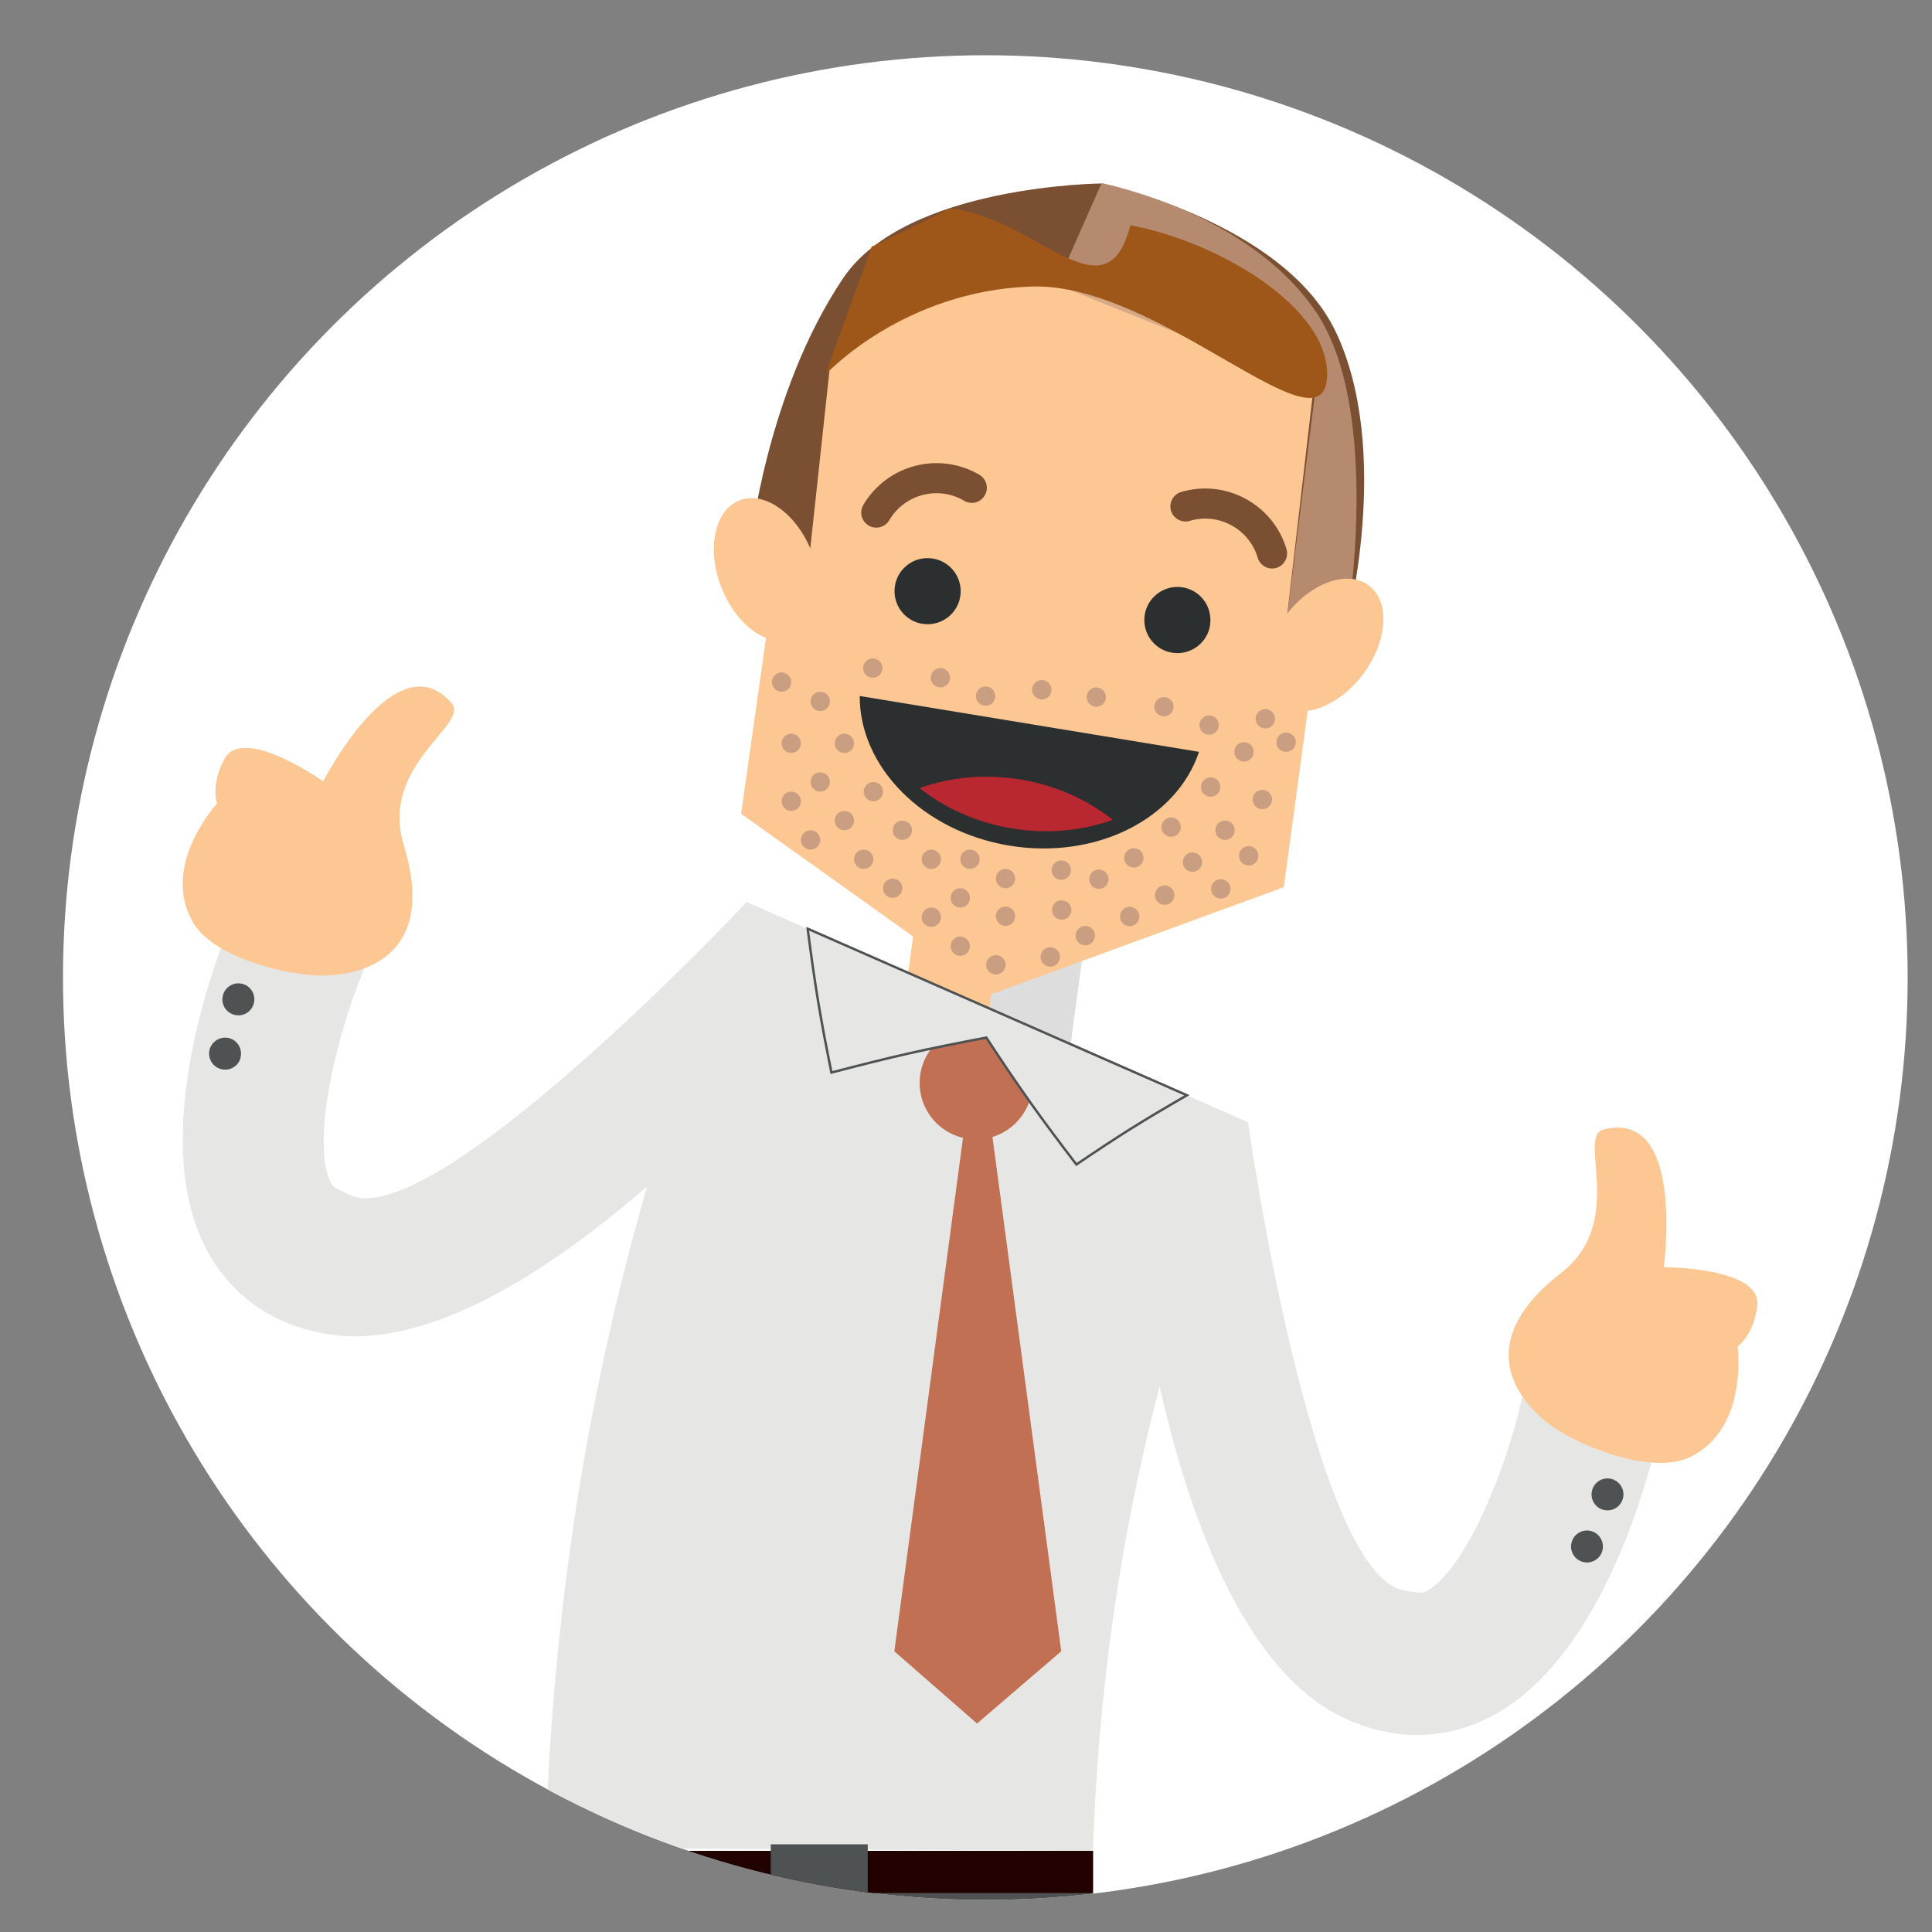 <?xml version="1.0" encoding="UTF-8"?><svg xmlns="http://www.w3.org/2000/svg" xmlns:xlink="http://www.w3.org/1999/xlink" viewBox="0 0 200 200"><rect x="0" y="0" width="200" height="200" fill="#808080" stroke="none"/><defs><style>.cls-1,.cls-2{fill:none;}.cls-3{fill:#dcdddc;}.cls-2{stroke:#4e5252;stroke-miterlimit:10;stroke-width:.25px;}.cls-4{fill:#220200;}.cls-5{opacity:.75;}.cls-5,.cls-6{mix-blend-mode:multiply;}.cls-7{fill:#c27054;}.cls-8{fill:#2c2f30;}.cls-9{isolation:isolate;}.cls-10{clip-path:url(#clippath-1);}.cls-11{clip-path:url(#clippath-3);}.cls-12{clip-path:url(#clippath-2);}.cls-13{fill:#4e5252;}.cls-14{fill:#9e5718;}.cls-15{fill:#e6e7e5;}.cls-16{fill:#fff;}.cls-17{fill:#fcc792;}.cls-18{fill:#b92731;}.cls-19{fill:#7a4f32;}.cls-20{fill:#c99e81;}.cls-21{clip-path:url(#clippath);}</style><clipPath id="clippath"><circle class="cls-16" cx="102" cy="101.2" r="95.48"/></clipPath><clipPath id="clippath-1"><rect class="cls-1" x="-44.47" y="-13.04" width="288.94" height="361.17"/></clipPath><clipPath id="clippath-2"><rect class="cls-1" x="99.38" y="82.13" width="14.78" height="45.89"/></clipPath><clipPath id="clippath-3"><rect class="cls-1" x="109.39" y="18.98" width="31.03" height="45.95"/></clipPath></defs><g class="cls-9"><g id="Layer_1"><circle class="cls-16" cx="102" cy="101.2" r="95.48"/><g class="cls-21"><g class="cls-10"><path class="cls-15" d="M30.07,137.08c-3.78-1.45-6.74-4.07-8.67-7.69-6.35-11.92,1.28-31.1,2.87-34.83l13.43,5.75c-2.83,6.67-5.6,18.11-3.41,22.22.21.39.59.53,1.83,1.14,8.66,4.28,41.11-30.19,41.17-30.3l5.4,13.49c-.24.46-29.19,35.12-49.29,31.16-1.17-.23-2.28-.54-3.33-.94"/><path class="cls-17" d="M33.21,100.99c-3.61-.04-11.22-1.86-13.31-5.63-3.25-5.88,2.57-12.18,2.57-12.18,0,0-.7-1.9.76-4.61,1.92-3.57,10.22,2.31,10.22,2.31,0,0,7.6-14.77,13.32-8.06,1.86,2.18-7.52,6.38-4.97,14.69,3.61,11.74-4.6,13.52-8.6,13.48"/><path class="cls-13" d="M24.91,109.47c-.21.89-1.11,1.43-2,1.21-.89-.21-1.43-1.11-1.22-2,.22-.89,1.12-1.43,2-1.22.89.22,1.43,1.11,1.21,2"/><path class="cls-13" d="M26.28,103.85c-.21.88-1.11,1.43-2,1.21-.89-.22-1.43-1.11-1.21-2,.22-.89,1.11-1.43,2-1.22.89.22,1.43,1.11,1.21,2"/><path class="cls-15" d="M142.63,179.09c3.93.99,7.86.56,11.52-1.29,12.05-6.09,16.87-26.17,17.71-30.13l-14.29-3.03c-1.52,7.09-5.85,18.04-10.01,20.13-.4.2-.79.09-2.15-.12-9.55-1.49-16.23-48.36-16.21-48.47l-12.18,7.92c-.07.51,3.65,45.52,22.36,53.86,1.09.49,2.17.88,3.27,1.15"/><path class="cls-17" d="M160.85,147.77c2.98,2.05,10.25,4.94,14.12,3.06,6.05-2.93,4.91-11.44,4.91-11.44,0,0,1.66-1.15,2.03-4.21.49-4.02-9.68-4-9.68-4,0,0,2.29-16.45-6.25-14.25-2.78.72,2.47,9.55-4.4,14.87-9.71,7.52-4.02,13.71-.73,15.97"/><path class="cls-13" d="M162.75,159.49c-.34.85.09,1.81.93,2.14.85.34,1.81-.09,2.14-.93.33-.85-.09-1.81-.93-2.15-.85-.33-1.81.08-2.14.94"/><path class="cls-13" d="M164.87,154.1c-.33.85.09,1.81.93,2.14.85.33,1.81-.08,2.14-.93.34-.85-.08-1.81-.93-2.15-.85-.33-1.81.08-2.14.94"/><rect class="cls-17" x="79.85" y="95.67" width="45.12" height="17.63" transform="translate(-14.86 191.96) rotate(-82.3)"/><g class="cls-6"><g class="cls-12"><rect class="cls-3" x="84.22" y="100.66" width="45.11" height="8.82" transform="translate(-11.67 196.79) rotate(-82.29)"/></g></g><polygon class="cls-17" points="83.5 36.36 76.72 84.24 102.81 102.85 132.9 91.84 139.92 39.96 100.69 24.42 83.5 36.36"/><path class="cls-19" d="M138.26,34.32c-5.38-11.29-24.11-15.33-24.11-15.33,0,0-20.34.12-26.86,9.8-8,11.87-9.65,27.79-9.65,27.79l6.17.84,2.08-19.28,10.91-15.14,39.2,16.94-2.8,24.15,6.17.83s4.82-18.17-1.11-30.61"/><path class="cls-17" d="M84.03,57.14c1.53,3.96.68,7.98-1.91,8.99-2.59,1-5.93-1.39-7.46-5.36-1.54-3.96-.68-7.98,1.91-8.98,2.59-1,5.93,1.4,7.47,5.36"/><g class="cls-5"><g class="cls-11"><path class="cls-20" d="M136.22,32.28c-6.98-10.37-22.07-13.3-22.07-13.3,0,0-.07,0-.12-.01l-4.63,10.48,3.39,1.38,23.4,9.42-2.98,23.84,6.17.83s3.83-22.27-3.15-32.64"/></g></g><path class="cls-8" d="M125.28,64.64c-.25,1.88-1.98,3.19-3.85,2.94-1.88-.25-3.19-1.98-2.94-3.85.25-1.88,1.98-3.19,3.85-2.94,1.87.25,3.19,1.98,2.93,3.85"/><path class="cls-8" d="M99.42,61.65c-.25,1.88-1.98,3.19-3.85,2.94-1.88-.25-3.19-1.98-2.94-3.85.25-1.88,1.98-3.19,3.85-2.93,1.88.25,3.19,1.98,2.94,3.85"/><path class="cls-17" d="M133.06,63.77c-2.53,3.41-2.77,7.51-.55,9.17,2.23,1.65,6.09.23,8.62-3.18,2.53-3.41,2.78-7.52.55-9.17-2.23-1.65-6.09-.23-8.62,3.18"/><path class="cls-14" d="M117.02,23.31c-2.52,9.77-9.44-.52-18.49-1.74-.29-.04-8,4-8.29,3.94-.23.89-4.54,12.22-4.67,13.15,0,0,8-8.58,21.23-9,13.23-.42,30.23,17.69,30.58,9.32.3-7.02-10.98-13.88-20.37-15.67"/><path class="cls-8" d="M89,72.05c-.04,7.29,6.48,14,15.49,15.49,9.01,1.48,17.33-2.79,19.63-9.71l-35.12-5.78Z"/><path class="cls-18" d="M104.78,85.76c3.71.61,7.3.23,10.41-.89-2.58-2.06-5.86-3.57-9.57-4.18-3.72-.61-7.3-.23-10.42.89,2.58,2.06,5.86,3.57,9.58,4.18"/><path class="cls-19" d="M89.92,54.4c-.74-.44-.99-1.39-.55-2.13,2.46-4.17,7.84-5.57,12.02-3.12.74.44.99,1.39.55,2.14-.44.74-1.39.99-2.13.55-2.69-1.59-6.17-.68-7.75,2.01-.43.74-1.39.99-2.13.56"/><path class="cls-19" d="M132.12,58.79c.83-.24,1.29-1.11,1.06-1.94-1.38-4.64-6.27-7.29-10.91-5.92-.82.24-1.29,1.11-1.05,1.94.25.82,1.12,1.3,1.94,1.05,2.99-.89,6.15.83,7.04,3.82.24.82,1.11,1.29,1.93,1.05"/><rect class="cls-13" x="56.46" y="197" width="14.95" height="102.61"/><rect class="cls-13" x="98.19" y="197" width="14.95" height="102.61"/><rect class="cls-13" x="56.46" y="191.6" width="56.68" height="19.47"/><path class="cls-15" d="M77.29,93.37c-13.08,31.78-19.84,63.57-20.83,97.92,18.89.1,37.79.2,56.68.31.91-26.58,6.06-50.78,16.05-75.43-17.3-7.6-34.6-15.19-51.9-22.79"/><polygon class="cls-7" points="109.86 170.94 101.14 178.42 92.58 170.94 100.05 115.09 102.39 115.09 109.86 170.94"/><path class="cls-7" d="M106.88,112.11c0,3.22-2.62,5.84-5.84,5.84s-5.84-2.62-5.84-5.84,2.61-5.84,5.84-5.84,5.84,2.62,5.84,5.84"/><path class="cls-15" d="M83.61,96.15c.79,6.06,1.28,9.04,2.46,14.88,6.42-1.68,9.63-2.4,16.03-3.62,3.58,5.44,5.45,8.07,9.33,13.14,4.52-3.07,6.82-4.5,11.44-7.17-13.09-5.75-26.17-11.5-39.26-17.24"/><path class="cls-2" d="M83.61,96.15c.79,6.06,1.28,9.04,2.46,14.88,6.42-1.68,9.63-2.4,16.03-3.62,3.58,5.44,5.45,8.07,9.33,13.14,4.52-3.07,6.82-4.5,11.44-7.17-13.09-5.75-26.17-11.5-39.26-17.24Z"/><rect class="cls-4" x="56.46" y="191.6" width="56.69" height="4.37"/><rect class="cls-13" x="79.79" y="190.92" width="10.04" height="5.84"/></g><rect class="cls-1" x="-44.47" y="-13.04" width="288.94" height="361.17"/><rect class="cls-1" x="3.93" y="6.47" width="193.59" height="322.17"/><circle class="cls-20" cx="81.91" cy="82.95" r="1"/><circle class="cls-20" cx="83.91" cy="86.95" r="1"/><circle class="cls-20" cx="81.91" cy="76.95" r="1"/><circle class="cls-20" cx="84.91" cy="80.95" r="1"/><circle class="cls-20" cx="80.91" cy="70.61" r="1"/><circle class="cls-20" cx="92.41" cy="91.95" r="1"/><circle class="cls-20" cx="90.41" cy="81.95" r="1"/><circle class="cls-20" cx="93.41" cy="85.95" r="1"/><circle class="cls-20" cx="87.41" cy="84.95" r="1"/><circle class="cls-20" cx="89.41" cy="88.95" r="1"/><circle class="cls-20" cx="87.41" cy="76.95" r="1"/><circle class="cls-20" cx="84.91" cy="72.61" r="1"/><circle class="cls-20" cx="100.41" cy="88.95" r="1"/><circle class="cls-20" cx="96.41" cy="94.95" r="1"/><circle class="cls-20" cx="99.41" cy="92.95" r="1"/><circle class="cls-20" cx="96.41" cy="88.95" r="1"/><circle class="cls-20" cx="99.41" cy="97.95" r="1"/><path class="cls-20" d="M128.29,88.36c-.13.54.2,1.08.74,1.21.54.13,1.08-.2,1.21-.74s-.2-1.08-.74-1.21c-.54-.13-1.08.2-1.21.74Z"/><path class="cls-20" d="M125.4,91.78c-.13.54.2,1.08.74,1.21.54.13,1.08-.2,1.21-.74.13-.54-.2-1.08-.74-1.21-.54-.13-1.08.2-1.21.74Z"/><path class="cls-20" d="M129.7,82.53c-.13.54.2,1.08.74,1.21.54.13,1.08-.2,1.21-.74.13-.54-.2-1.08-.74-1.21-.54-.13-1.08.2-1.21.74Z"/><path class="cls-20" d="M125.84,85.71c-.13.54.2,1.08.74,1.21.54.13,1.08-.2,1.21-.74.13-.54-.2-1.08-.74-1.21-.54-.13-1.08.2-1.21.74Z"/><path class="cls-20" d="M132.16,76.6c-.13.54.2,1.08.74,1.21.54.13,1.08-.2,1.21-.74.13-.54-.2-1.08-.74-1.21-.54-.13-1.08.2-1.21.74Z"/><path class="cls-20" d="M115.97,94.64c-.13.54.2,1.08.74,1.21.54.13,1.08-.2,1.21-.74.13-.54-.2-1.08-.74-1.21-.54-.13-1.08.2-1.21.74Z"/><path class="cls-20" d="M120.26,85.39c-.13.54.2,1.08.74,1.21.54.13,1.08-.2,1.21-.74.13-.54-.2-1.08-.74-1.21-.54-.13-1.08.2-1.21.74Z"/><path class="cls-20" d="M116.4,88.57c-.13.54.2,1.08.74,1.21.54.13,1.08-.2,1.21-.74.13-.54-.2-1.08-.74-1.21-.54-.13-1.08.2-1.21.74Z"/><path class="cls-20" d="M122.47,89.01c-.13.54.2,1.08.74,1.21.54.13,1.08-.2,1.21-.74.13-.54-.2-1.08-.74-1.21-.54-.13-1.08.2-1.21.74Z"/><path class="cls-20" d="M119.59,92.43c-.13.54.2,1.08.74,1.21.54.13,1.08-.2,1.21-.74.13-.54-.2-1.08-.74-1.21-.54-.13-1.08.2-1.21.74Z"/><path class="cls-20" d="M124.35,81.24c-.13.54.2,1.08.74,1.21.54.13,1.08-.2,1.21-.74.13-.54-.2-1.08-.74-1.21-.54-.13-1.08.2-1.21.74Z"/><path class="cls-20" d="M127.8,77.6c-.13.54.2,1.08.74,1.21.54.13,1.08-.2,1.21-.74.13-.54-.2-1.08-.74-1.21s-1.08.2-1.21.74Z"/><path class="cls-20" d="M108.89,89.84c-.13.54.2,1.08.74,1.21.54.13,1.08-.2,1.21-.74.13-.54-.2-1.08-.74-1.21-.54-.13-1.08.2-1.21.74Z"/><path class="cls-20" d="M111.37,96.62c-.13.54.2,1.08.74,1.21.54.13,1.08-.2,1.21-.74.13-.54-.2-1.08-.74-1.21-.54-.13-1.08.2-1.21.74Z"/><path class="cls-20" d="M108.93,93.97c-.13.54.2,1.08.74,1.21.54.13,1.08-.2,1.21-.74.13-.54-.2-1.08-.74-1.21-.54-.13-1.08.2-1.21.74Z"/><path class="cls-20" d="M112.78,90.78c-.13.54.2,1.08.74,1.21.54.13,1.08-.2,1.21-.74.13-.54-.2-1.08-.74-1.21-.54-.13-1.08.2-1.21.74Z"/><path class="cls-20" d="M107.75,98.83c-.13.54.2,1.08.74,1.21.54.13,1.08-.2,1.21-.74.13-.54-.2-1.08-.74-1.21-.54-.13-1.08.2-1.21.74Z"/><circle class="cls-20" cx="104.09" cy="94.85" r="1"/><circle class="cls-20" cx="104.09" cy="90.95" r="1"/><path class="cls-20" d="M102.12,99.64c-.13.54.2,1.08.74,1.21.54.13,1.08-.2,1.21-.74.13-.54-.2-1.08-.74-1.21-.54-.13-1.08.2-1.21.74Z"/><circle class="cls-20" cx="90.35" cy="69.16" r="1"/><circle class="cls-20" cx="97.35" cy="70.16" r="1"/><path class="cls-20" d="M106.87,71.17c-.13.54.2,1.08.74,1.21.54.13,1.08-.2,1.21-.74.13-.54-.2-1.08-.74-1.21-.54-.13-1.08.2-1.21.74Z"/><circle class="cls-20" cx="102.03" cy="72.06" r="1"/><circle class="cls-20" cx="113.49" cy="72.16" r="1"/><circle class="cls-20" cx="120.49" cy="73.16" r="1"/><path class="cls-20" d="M130.01,74.17c-.13.54.2,1.08.74,1.21.54.13,1.08-.2,1.21-.74.13-.54-.2-1.08-.74-1.21-.54-.13-1.08.2-1.21.74Z"/><circle class="cls-20" cx="125.17" cy="75.06" r="1"/></g></g></g></svg>